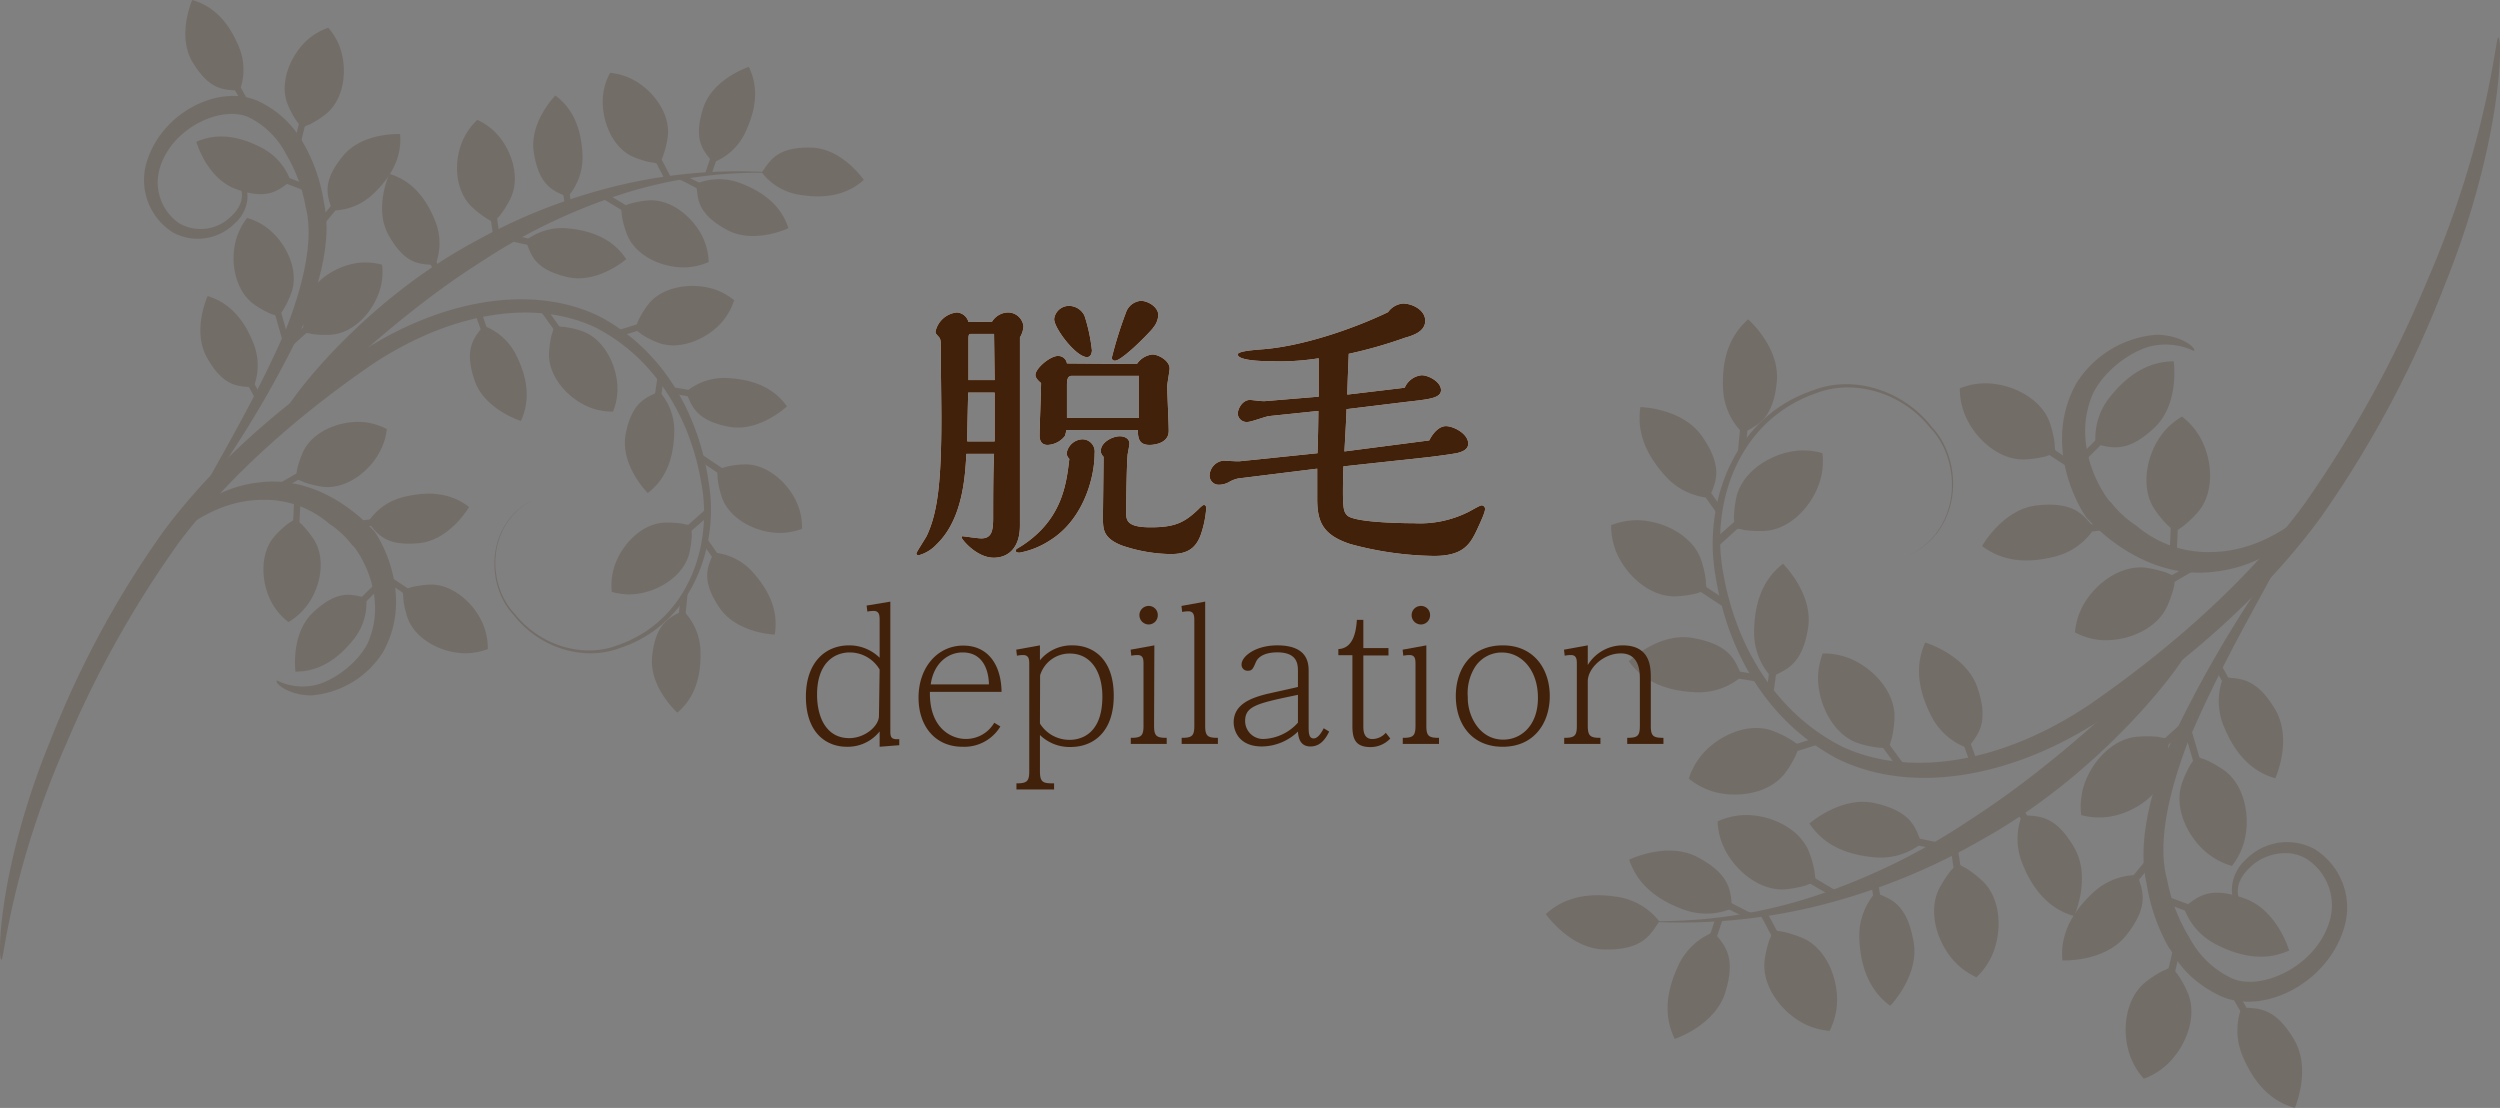<svg xmlns="http://www.w3.org/2000/svg" viewBox="0 0 336.05 148.93"><rect x="0" y="0" width="336.05" height="148.93" fill="#808080" stroke="none"/><defs><style>.cls-1{opacity:0.2;}.cls-2,.cls-3{fill:#42210b;}.cls-2{fill-rule:evenodd;}.cls-4{fill:#fff;}</style></defs><title>Asset 1</title><g id="Layer_2" data-name="Layer 2"><g id="レイヤー_3" data-name="レイヤー 3"><g class="cls-1"><path class="cls-2" d="M247,102c-9.93-5.27-14.89-15.05-16.4-24.59-1.69-9.42,2.22-21.36,13.27-25,5.28-2,11.91,0,15.77,4.94,4.32,4.56,4.16,13.79-2.91,17.23,7-3.54,7-12.65,2.72-17.08-3.88-4.85-10.37-6.6-15.4-4.62-10.72,3.78-14.18,15.28-12.37,24.38,1.62,9.2,6.77,18.53,16.08,23.17,9.53,4.34,22.1,1.78,33.38-5.9,10.91-7.57,21.27-16.77,28.63-26.8a156.84,156.84,0,0,0,16.6-30.24c8.1-18.74,9.07-32.48,9.44-32.44.64-.09.54,14.14-7.22,33.34a144.69,144.69,0,0,1-16.52,31C304.34,80,293.94,89,282.5,96.68,270.72,104.39,257.21,107,247,102Z"/><path class="cls-2" d="M244,121.85a76.61,76.61,0,0,1-24.47,1.89,67.3,67.3,0,0,0,24.1-3.19,86.14,86.14,0,0,0,21.25-10.39c16.34-10.51,29.15-25.48,30-24.8,1.24.71-10.71,17.6-28.38,27.45A85.35,85.35,0,0,1,244,121.85Z"/><path class="cls-2" d="M312.15,66.93c.9.2-4.61,8.83-14.43,9.91-10,1.32-17.12-7.17-17-7,.08.47-6.77-9-1.63-18.29A14,14,0,0,1,289.83,45c3.57,0,5.58,2,5.06,2.17h0a8.77,8.77,0,0,0-5-.77c-2.81.32-6.83,3.09-8.5,6.39-3.5,7.78,2.45,15.14,2.31,14.67a14.35,14.35,0,0,0,3.5,3.23,14.83,14.83,0,0,0,10.26,3.51c8.62-.18,14.68-7.42,14.66-7.29Z"/><path class="cls-2" d="M302.75,123.27a3.79,3.79,0,0,1-2-1.48c-1.22-1.23-1-4.36,1.15-6.26a7.74,7.74,0,0,1,9.16-1.43,9.25,9.25,0,0,1,4.2,10c-1.87,7.69-10.55,12.34-16.54,9.89-5.71-2.59-6.95-6.7-7.11-6.48a25.63,25.63,0,0,1-3.07-8.78c-1.32-5.6.73-13.06,3.51-19.54a160.9,160.9,0,0,1,14.44-24.43h0c.64.31-7.12,12.37-12.49,25.23-2.45,6.51-4.06,13.34-2.7,18.23a22.73,22.73,0,0,0,2.95,7.72,12.53,12.53,0,0,0,5.49,5.44c4,2.08,11.76-1.48,13.46-7.76a7.43,7.43,0,0,0-3-8.07c-2.46-1.62-5.76-.78-7.55.85-4.45,3.94.61,7.16.1,6.91Z"/><path class="cls-3" d="M230.37,125.28a8.85,8.85,0,0,0-4.77,4.5c-1.63,3.49-2,6.79-.48,9.87,0,0,5.41-1.79,6.79-6.24C233.45,128.47,231.73,127,230.37,125.28Z"/><polygon class="cls-3" points="231.51 123.72 230.6 123.42 228.83 128.81 229.73 129.1 231.51 123.72 231.51 123.72"/><path class="cls-3" d="M223.05,123.86a8.84,8.84,0,0,0-5.67-3.31c-3.8-.59-7.06,0-9.59,2.32,0,0,3.24,4.68,7.89,4.76C220.85,127.72,221.81,125.65,223.05,123.86Z"/><path class="cls-3" d="M271.79,109.58a8.86,8.86,0,0,0,.08,6.56c1.45,3.56,3.63,6.07,6.94,7,0,0,2.34-5.19,0-9.22C276.23,109.48,274,109.72,271.79,109.58Z"/><polygon class="cls-3" points="274.07 112.48 271.31 107.53 270.48 107.99 273.24 112.94 274.07 112.48 274.07 112.48"/><path class="cls-3" d="M298.84,91.06a8.85,8.85,0,0,0,.08,6.56c1.45,3.56,3.63,6.07,6.93,7,0,0,2.35-5.2,0-9.22C303.27,91,301,91.2,298.84,91.06Z"/><polygon class="cls-3" points="301.12 93.95 298.36 89 297.53 89.47 300.29 94.42 301.12 93.95 301.12 93.95"/><path class="cls-3" d="M245.92,138.57a9.73,9.73,0,0,1-3.17-.84c-3.07-1.46-5.92-5-5.56-8.57a14.55,14.55,0,0,1,.68-2.9,5.91,5.91,0,0,0,.47-1.31h0c.07.14,1.21.26,1.36.3a14.68,14.68,0,0,1,2.83.94c3.2,1.56,4.74,5.85,4.35,9.24a9.42,9.42,0,0,1-.94,3.14Z"/><polygon class="cls-3" points="240.1 127.47 237.44 122.47 236.6 122.92 239.26 127.92 240.1 127.47 240.1 127.47"/><path class="cls-3" d="M252.08,120a8.88,8.88,0,0,0-2.15,6.2c.17,3.84,1.37,6.94,4.15,9,0,0,4-4.09,3.13-8.67C256.29,121.35,254.07,120.82,252.08,120Z"/><polygon class="cls-3" points="253.25 123.45 252.32 117.85 251.39 118.01 252.31 123.6 253.25 123.45 253.25 123.45"/><path class="cls-3" d="M287.3,117.62a8.82,8.82,0,0,0-6.07,2.48c-2.79,2.66-4.32,5.6-4,9,0,0,5.69.27,8.58-3.38C289,121.7,288,119.68,287.3,117.62Z"/><polygon class="cls-3" points="289.03 116.42 288.3 115.81 284.7 120.2 285.44 120.8 289.03 116.42 289.03 116.42"/><path class="cls-3" d="M293.55,122a8.84,8.84,0,0,0,4.32,4.94c3.42,1.76,6.7,2.25,9.84.83,0,0-1.59-5.47-6-7C296.85,119,295.29,120.65,293.55,122Z"/><polygon class="cls-3" points="297.16 122.67 291.85 120.7 291.52 121.59 296.83 123.57 297.16 122.67 297.16 122.67"/><path class="cls-3" d="M301.3,135.44a8.86,8.86,0,0,0,.17,6.56c1.5,3.54,3.71,6,7,6.93,0,0,2.27-5.22-.11-9.21C305.73,135.28,303.47,135.55,301.3,135.44Z"/><polygon class="cls-3" points="303.62 138.31 300.79 133.39 299.97 133.87 302.79 138.78 303.62 138.31 303.62 138.31"/><path class="cls-3" d="M265.67,131.36a9.3,9.3,0,0,1-2.7-1.86c-2.42-2.4-3.89-6.71-2.37-9.92a15.4,15.4,0,0,1,1.61-2.52c.1-.11.91-.93.89-1.08h0c0,.15,1.05.65,1.18.73a15.08,15.08,0,0,1,2.35,1.85c2.49,2.54,2.5,7.1,1,10.16a9.3,9.3,0,0,1-1.94,2.63Z"/><polygon class="cls-3" points="263.9 118.95 263.07 113.35 262.13 113.49 262.96 119.09 263.9 118.95 263.9 118.95"/><path class="cls-3" d="M300,116.39a9.15,9.15,0,0,1-2.94-1.44c-2.75-2-4.86-6-3.83-9.46a14.13,14.13,0,0,1,1.22-2.72c.08-.14.76-1.06.72-1.2h0c0,.15,1.15.49,1.29.55a15.46,15.46,0,0,1,2.59,1.48c2.84,2.14,3.53,6.64,2.51,9.89a9.39,9.39,0,0,1-1.53,2.9Z"/><polygon class="cls-3" points="296.4 104.38 294.56 98.1 293.65 98.38 295.49 104.66 296.4 104.38 296.4 104.38"/><path class="cls-3" d="M232.83,122.1a8.83,8.83,0,0,1-6.56.15c-3.61-1.33-6.19-3.42-7.27-6.69,0,0,5.11-2.52,9.21-.33C232.78,117.67,232.61,119.94,232.83,122.1Z"/><polygon class="cls-3" points="234.9 122.51 229.85 119.92 229.42 120.77 234.75 123.4 235.54 122.76 234.9 122.51"/><path class="cls-3" d="M234.14,90.91a8.87,8.87,0,0,1-6.2,2.14c-3.85-.16-6.94-1.37-9-4.15,0,0,4.09-4,8.67-3.13C232.74,86.7,233.27,88.92,234.14,90.91Z"/><polygon class="cls-3" points="236.08 91.61 236.23 90.67 230.64 89.75 230.48 90.69 236.08 91.61 236.08 91.61"/><path class="cls-3" d="M281.53,71a8.84,8.84,0,0,1-5.33,3.82c-3.73.94-7,.67-9.77-1.42,0,0,2.8-5,7.42-5.47C279,67.39,280.13,69.37,281.53,71Z"/><polygon class="cls-3" points="283.59 71.14 283.47 70.19 277.85 70.91 277.97 71.85 283.59 71.14 283.59 71.14"/><path class="cls-3" d="M238.1,91a8.81,8.81,0,0,1-2.31-6.13c.05-3.85,1.16-7,3.88-9.09,0,0,4.08,4,3.38,8.59C242.26,89.44,240.07,90,238.1,91Z"/><polygon class="cls-3" points="238.41 93.04 239.17 87.43 238.22 87.3 237.46 92.92 238.41 93.04 238.41 93.04"/><path class="cls-3" d="M264.5,100.56a8.82,8.82,0,0,1-4.91-4.34c-1.75-3.43-2.22-6.72-.8-9.85,0,0,5.46,1.62,7,6C267.47,97.28,265.8,98.83,264.5,100.56Z"/><polygon class="cls-3" points="265.74 102.27 263.79 96.94 262.9 97.27 264.85 102.59 265.74 102.27 265.74 102.27"/><path class="cls-3" d="M281.69,59.69a8.84,8.84,0,0,1,1.89-6.28c2.38-3,5.17-4.82,8.61-4.84,0,0,.82,5.64-2.54,8.87C285.92,61,283.81,60.16,281.69,59.69Z"/><polygon class="cls-3" points="284.68 57.54 284.01 56.86 279.99 60.86 280.66 61.53 284.68 57.54 284.68 57.54"/><path class="cls-3" d="M234.26,58.21a8.86,8.86,0,0,1-2.65-6c-.16-3.85.78-7,3.38-9.28,0,0,4.29,3.75,3.85,8.38C238.34,56.46,236.17,57.17,234.26,58.21Z"/><polygon class="cls-3" points="234.68 60.27 235.13 54.62 234.18 54.55 233.6 60.89 234.68 60.27 234.68 60.27"/><path class="cls-3" d="M229.76,66.92A8.87,8.87,0,0,1,223.87,64c-2.58-2.84-3.9-5.89-3.36-9.28,0,0,5.7.12,8.33,4C231.77,63,230.56,64.9,229.76,66.92Z"/><polygon class="cls-3" points="231.4 68.23 228.13 63.61 227.35 64.16 230.63 68.78 231.4 68.23 231.4 68.23"/><path class="cls-3" d="M230.88,110.41a9.25,9.25,0,0,0,.71,3.2c1.32,3.14,4.75,6.14,8.3,5.94a14.68,14.68,0,0,0,2.94-.56,5.8,5.8,0,0,1,1.33-.41h0a5.53,5.53,0,0,1-.24-1.38,13.55,13.55,0,0,0-.82-2.86c-1.42-3.27-5.64-5-9-4.76a9.44,9.44,0,0,0-3.18.81Z"/><polygon class="cls-3" points="246.59 119.6 241.72 116.72 241.23 117.54 246.11 120.42 246.59 119.6 246.59 119.6"/><path class="cls-3" d="M279.79,109.58a9.71,9.71,0,0,0,3.27.26c3.39-.34,7.26-2.74,8.11-6.2a14,14,0,0,0,.33-3,5.94,5.94,0,0,1,0-1.4h0a5.72,5.72,0,0,1-1.38-.19,14.94,14.94,0,0,0-3,0c-3.53.39-6.42,3.92-7.19,7.24a9.46,9.46,0,0,0-.17,3.27Z"/><polygon class="cls-3" points="293.83 97.95 293.19 97.25 289 101.08 289.64 101.78 293.83 97.95 293.83 97.95"/><path class="cls-3" d="M288.16,145a9.11,9.11,0,0,0,2.83-1.64c2.6-2.2,4.43-6.38,3.17-9.7a13.87,13.87,0,0,0-1.41-2.63c-.09-.13-.83-1-.79-1.15h0a6.27,6.27,0,0,1-1.24.63,13.79,13.79,0,0,0-2.49,1.65c-2.69,2.33-3.06,6.87-1.81,10a9,9,0,0,0,1.72,2.79Z"/><polygon class="cls-3" points="291.84 132.94 293.12 127.42 292.19 127.2 290.91 132.72 291.84 132.94 291.84 132.94"/><path class="cls-3" d="M258.29,113.38a8.88,8.88,0,0,1-6.29,1.86c-3.83-.33-6.87-1.67-8.77-4.54,0,0,4.26-3.77,8.8-2.74C257.07,109.11,257.51,111.35,258.29,113.38Z"/><polygon class="cls-3" points="260.19 114.15 260.39 113.22 254.84 112.06 254.65 112.99 260.19 114.15 260.19 114.15"/><path class="cls-3" d="M227,104.65a9.7,9.7,0,0,0,2.85,1.61c3.22,1.12,7.75.57,10-2.21a13.77,13.77,0,0,0,1.55-2.55c.07-.14.44-1.22.59-1.27h0c-.15,0-1-.67-1.18-.75a14.19,14.19,0,0,0-2.69-1.3c-3.37-1.13-7.47.86-9.57,3.54a9.72,9.72,0,0,0-1.53,2.9Z"/><polygon class="cls-3" points="244.58 100.01 244.3 99.1 238.89 100.81 239.18 101.72 244.58 100.01 244.58 100.01"/><path class="cls-3" d="M278.91,85A9.3,9.3,0,0,0,282,86c3.39.39,7.68-1.15,9.24-4.35a15.69,15.69,0,0,0,1-2.83,5.37,5.37,0,0,1,.29-1.37h0a6.46,6.46,0,0,1-1.31-.47,14.64,14.64,0,0,0-2.91-.68c-3.54-.35-7.1,2.49-8.55,5.57a9.22,9.22,0,0,0-.85,3.16Z"/><polygon class="cls-3" points="295.07 76.6 294.59 75.78 289.69 78.63 290.17 79.45 295.07 76.6 295.07 76.6"/><path class="cls-3" d="M245,87.89a9.39,9.39,0,0,0-.62,3.22c0,3.41,1.93,7.52,5.27,8.75a14.57,14.57,0,0,0,2.91.65,6.17,6.17,0,0,1,1.39.15h0a5.85,5.85,0,0,1,.33-1.36,14.72,14.72,0,0,0,.38-3c0-3.56-3.2-6.81-6.41-7.94a9.36,9.36,0,0,0-3.24-.52Z"/><polygon class="cls-3" points="255.78 102.56 252.44 97.98 251.67 98.54 255.01 103.12 255.78 102.56 255.78 102.56"/><path class="cls-3" d="M293.29,56a9.42,9.42,0,0,0-2.49,2.13c-2.15,2.64-3.16,7.08-1.31,10.12a14,14,0,0,0,1.87,2.33c.1.11,1,.82,1,1h0c0-.15,1-.76,1.1-.85a15,15,0,0,0,2.14-2.08c2.21-2.79,1.74-7.33-.07-10.21A9.32,9.32,0,0,0,293.31,56Z"/><polygon class="cls-3" points="292.61 74.17 292.84 68.5 291.89 68.46 291.66 74.13 292.61 74.17 292.61 74.17"/><path class="cls-3" d="M244.93,60.9a9.2,9.2,0,0,0-3.26-.32c-3.39.28-7.3,2.61-8.22,6.06a15.37,15.37,0,0,0-.38,3,5.42,5.42,0,0,1,0,1.4h0a5.61,5.61,0,0,1,1.38.2,14.94,14.94,0,0,0,3,.11c3.54-.34,6.49-3.82,7.31-7.12a9.23,9.23,0,0,0,.22-3.27Z"/><polygon class="cls-3" points="235.58 69.24 234.95 68.53 230.7 72.28 230.84 73.54 235.58 69.24 235.58 69.24"/><path class="cls-3" d="M216.57,70.61a9.37,9.37,0,0,0,.55,3.23c1.17,3.2,4.45,6.36,8,6.32a14.07,14.07,0,0,0,3-.41,6.56,6.56,0,0,1,1.35-.35h0a5.63,5.63,0,0,1-.17-1.39,13.76,13.76,0,0,0-.69-2.9c-1.26-3.33-5.39-5.25-8.79-5.18a9.62,9.62,0,0,0-3.22.65Z"/><polygon class="cls-3" points="231.82 80.53 227.08 77.43 226.56 78.22 231.98 81.78 231.82 80.53 231.82 80.53"/><path class="cls-3" d="M263.44,52.21a9.29,9.29,0,0,0,.56,3.22c1.17,3.21,4.45,6.36,8,6.33a14.76,14.76,0,0,0,3-.41,5.85,5.85,0,0,1,1.35-.35h0a6.16,6.16,0,0,1-.16-1.39,15.12,15.12,0,0,0-.69-2.9c-1.26-3.33-5.39-5.25-8.8-5.18a9.28,9.28,0,0,0-3.21.65Z"/><polygon class="cls-3" points="278.7 62.13 273.96 59.02 273.44 59.82 278.18 62.93 278.7 62.13 278.7 62.13"/></g><g class="cls-1"><path class="cls-2" d="M80.72,42.6C89.6,47.4,94,56.23,95.26,64.81,96.71,73.28,93.1,84,83.15,87.17,78.39,88.9,72.45,87.1,69,82.61c-3.84-4.13-3.62-12.41,2.75-15.45-6.34,3.12-6.41,11.31-2.58,15.32,3.45,4.38,9.27,6,13.8,4.27,9.66-3.31,12.85-13.62,11.3-21.8C92.91,56.67,88.35,48.25,80,44c-8.52-4-19.83-1.77-30,5C40.14,55.77,30.76,64,24.07,72.9a140.3,140.3,0,0,0-15.13,27C1.51,116.71.54,129,.2,129c-.58.07-.37-12.71,6.75-29.9A129.74,129.74,0,0,1,22,71.39c7-9.39,16.43-17.47,26.77-24.25C59.44,40.3,71.59,38.06,80.72,42.6Z"/><path class="cls-2" d="M83.57,24.83a68.81,68.81,0,0,1,22-1.51A60.52,60.52,0,0,0,83.89,26a77.72,77.72,0,0,0-19.17,9.16C50,44.48,38.35,57.82,37.58,57.21c-1.11-.65,9.76-15.73,25.7-24.44A76.15,76.15,0,0,1,83.57,24.83Z"/><path class="cls-2" d="M21.93,73.63c-.8-.19,4.21-7.89,13-8.79,9-1.11,15.32,6.57,15.21,6.4-.06-.42,6,8.14,1.33,16.44a12.56,12.56,0,0,1-9.7,5.8c-3.2-.06-5-1.81-4.52-2h0a7.78,7.78,0,0,0,4.45.73c2.53-.27,6.16-2.73,7.69-5.68,3.2-7-2.09-13.61-2-13.18a12.3,12.3,0,0,0-3.11-2.93,13.28,13.28,0,0,0-9.19-3.23c-7.75.09-13.25,6.55-13.23,6.43Z"/><path class="cls-2" d="M30.81,23.09a3.5,3.5,0,0,1,1.79,1.35c1.1,1.11.91,3.92-1.07,5.61a7,7,0,0,1-8.24,1.22,8.31,8.31,0,0,1-3.7-9c1.74-6.89,9.57-11,14.94-8.76a13.46,13.46,0,0,1,6.33,5.88,22.85,22.85,0,0,1,2.69,7.91c1.15,5-.75,11.73-3.3,17.52A142.67,142.67,0,0,1,27.08,66.67h0c-.57-.28,6.5-11.05,11.42-22.56,2.26-5.83,3.75-12,2.57-16.35a20.6,20.6,0,0,0-2.59-7,11.26,11.26,0,0,0-4.89-4.92C30,14,23,17.11,21.44,22.74A6.68,6.68,0,0,0,24.06,30a5.79,5.79,0,0,0,6.79-.71c4-3.5-.5-6.43,0-6.21Z"/><path class="cls-3" d="M95.84,21.85a7.94,7.94,0,0,0,4.32-4c1.49-3.11,1.85-6.07.5-8.86,0,0-4.87,1.58-6.14,5.55C93.1,19,94.63,20.32,95.84,21.85Z"/><polygon class="cls-3" points="94.81 23.24 95.61 23.52 97.25 18.7 96.44 18.42 94.81 23.24 94.81 23.24"/><path class="cls-3" d="M102.4,23.18a7.94,7.94,0,0,0,5.07,3c3.4.56,6.35.07,8.64-2,0,0-2.88-4.23-7.06-4.34C104.4,19.74,103.53,21.59,102.4,23.18Z"/><path class="cls-3" d="M58.51,35.63a7.92,7.92,0,0,0,0-5.89c-1.27-3.21-3.21-5.48-6.17-6.37,0,0-2.15,4.64-.08,8.28C54.53,35.69,56.57,35.49,58.51,35.63Z"/><polygon class="cls-3" points="56.49 33.01 58.93 37.48 59.68 37.07 57.24 32.6 56.49 33.01 56.49 33.01"/><path class="cls-3" d="M34.08,52.06a8,8,0,0,0,0-5.89c-1.27-3.22-3.21-5.48-6.17-6.37,0,0-2.14,4.65-.08,8.28C30.09,52.12,32.13,51.91,34.08,52.06Z"/><polygon class="cls-3" points="32.05 49.44 34.49 53.91 35.24 53.5 32.8 49.03 32.05 49.44 32.05 49.44"/><path class="cls-3" d="M82,9.79a8.53,8.53,0,0,1,2.84.79c2.76,1.33,5.28,4.55,4.93,7.73a12.33,12.33,0,0,1-.63,2.6c0,.13-.5,1.06-.43,1.18h0a5.07,5.07,0,0,0-1.22-.27A12.4,12.4,0,0,1,84.92,21c-2.87-1.43-4.21-5.3-3.84-8.33A8.14,8.14,0,0,1,82,9.81Z"/><polygon class="cls-3" points="87.12 19.8 89.47 24.32 90.23 23.93 87.88 19.41 87.12 19.8 87.12 19.8"/><path class="cls-3" d="M76.3,26.47a8,8,0,0,0,2-5.55c-.12-3.45-1.17-6.24-3.65-8.08,0,0-3.6,3.64-2.88,7.76C72.53,25.18,74.52,25.68,76.3,26.47Z"/><polygon class="cls-3" points="75.28 23.32 76.06 28.35 76.91 28.22 76.12 23.19 75.28 23.32 75.28 23.32"/><path class="cls-3" d="M44.65,28.29a7.91,7.91,0,0,0,5.47-2.18c2.52-2.36,3.92-5,3.66-8.08,0,0-5.11-.29-7.73,3C43.13,24.62,44.07,26.43,44.65,28.29Z"/><polygon class="cls-3" points="43.08 29.36 43.74 29.91 47 26 46.34 25.45 43.08 29.36 43.08 29.36"/><path class="cls-3" d="M39.07,24.35a8,8,0,0,0-3.85-4.46c-3.06-1.61-6-2.08-8.83-.83,0,0,1.39,4.92,5.32,6.35C36.08,27,37.5,25.5,39.07,24.35Z"/><polygon class="cls-3" points="35.83 23.67 40.58 25.49 40.89 24.69 36.13 22.88 35.83 23.67 35.83 23.67"/><path class="cls-3" d="M32.21,12.18a7.94,7.94,0,0,0-.1-5.89C30.79,3.09,28.82.85,25.84,0c0,0-2.08,4.68,0,8.28C28.23,12.29,30.26,12.06,32.21,12.18Z"/><polygon class="cls-3" points="30.15 9.59 32.65 14.02 33.39 13.6 30.89 9.16 30.15 9.59 30.15 9.59"/><path class="cls-3" d="M64.18,16.12a8.43,8.43,0,0,1,2.41,1.68c2.15,2.18,3.45,6.06,2,8.94A12.8,12.8,0,0,1,67.17,29c-.08.1-.82.82-.8,1h0c0-.13-.94-.59-1-.67a13.06,13.06,0,0,1-2.1-1.67C61,25.3,61,21.21,62.39,18.48a8.66,8.66,0,0,1,1.76-2.36Z"/><polygon class="cls-3" points="65.67 27.27 66.37 32.31 67.22 32.2 66.52 27.16 65.67 27.27 65.67 27.27"/><path class="cls-3" d="M33.24,29.3a8.11,8.11,0,0,1,2.63,1.31c2.45,1.83,4.31,5.48,3.37,8.53a13.08,13.08,0,0,1-1.12,2.43c-.07.12-.69,1-.65,1.08h0c0-.13-1-.44-1.15-.5A13.71,13.71,0,0,1,34,40.81c-2.54-2-3.12-6-2.17-8.91a8.37,8.37,0,0,1,1.39-2.6Z"/><polygon class="cls-3" points="36.37 40.11 37.97 45.77 38.79 45.52 37.19 39.87 36.37 40.11 36.37 40.11"/><path class="cls-3" d="M93.61,24.69a8,8,0,0,1,5.89-.08c3.23,1.22,5.53,3.11,6.48,6.06,0,0-4.61,2.22-8.28.22C93.62,28.67,93.79,26.63,93.61,24.69Z"/><polygon class="cls-3" points="91.75 24.31 96.26 26.67 96.66 25.91 91.89 23.5 91.17 24.08 91.75 24.31"/><path class="cls-3" d="M92.19,52.69a7.93,7.93,0,0,1,5.59-1.87c3.45.17,6.22,1.28,8,3.8,0,0-3.71,3.52-7.82,2.74C93.41,56.48,93,54.49,92.19,52.69Z"/><polygon class="cls-3" points="90.45 52.05 90.31 52.9 95.32 53.77 95.47 52.92 90.45 52.05 90.45 52.05"/><path class="cls-3" d="M49.46,70.19a7.92,7.92,0,0,1,4.82-3.39c3.36-.82,6.33-.55,8.77,1.35,0,0-2.55,4.44-6.71,4.86C51.72,73.47,50.71,71.69,49.46,70.19Z"/><polygon class="cls-3" points="47.62 70.07 47.72 70.92 52.77 70.32 52.67 69.47 47.62 70.07 47.62 70.07"/><path class="cls-3" d="M88.63,52.62a7.91,7.91,0,0,1,2,5.52c-.08,3.46-1.1,6.26-3.56,8.13,0,0-3.63-3.6-3-7.73C84.88,54,86.86,53.44,88.63,52.62Z"/><polygon class="cls-3" points="88.37 50.74 87.64 55.78 88.49 55.9 89.22 50.87 88.37 50.74 88.37 50.74"/><path class="cls-3" d="M65,43.79a7.93,7.93,0,0,1,4.38,3.94c1.55,3.09,1.94,6.05.64,8.85,0,0-4.89-1.5-6.23-5.46C62.3,46.72,63.81,45.33,65,43.79Z"/><polygon class="cls-3" points="63.89 42.25 65.6 47.05 66.4 46.76 64.7 41.96 63.89 42.25 63.89 42.25"/><path class="cls-3" d="M49.24,80.37A7.94,7.94,0,0,1,47.49,86c-2.17,2.7-4.68,4.29-7.77,4.28,0,0-.69-5.07,2.35-7.94C45.45,79.14,47.33,79.93,49.24,80.37Z"/><polygon class="cls-3" points="46.53 82.28 47.13 82.89 50.77 79.33 50.18 78.72 46.53 82.28 46.53 82.28"/><path class="cls-3" d="M91.82,82.07a8,8,0,0,1,2.34,5.41c.11,3.45-.75,6.31-3.11,8.31,0,0-3.82-3.41-3.39-7.56C88.15,83.61,90.1,83,91.82,82.07Z"/><polygon class="cls-3" points="91.46 80.2 91.02 85.28 91.87 85.35 92.44 79.66 91.46 80.2 91.46 80.2"/><path class="cls-3" d="M95.94,74.28a7.93,7.93,0,0,1,5.26,2.65c2.3,2.57,3.46,5.32,2.94,8.37,0,0-5.11-.16-7.44-3.63C94.1,77.81,95.2,76.09,95.94,74.28Z"/><polygon class="cls-3" points="94.47 73.08 97.38 77.26 98.08 76.77 95.17 72.59 94.47 73.08 94.47 73.08"/><path class="cls-3" d="M95.26,35.2a8.39,8.39,0,0,0-.61-2.88c-1.15-2.83-4.21-5.55-7.41-5.39a13.3,13.3,0,0,0-2.64.47,5.12,5.12,0,0,1-1.2.36h0A5.45,5.45,0,0,1,83.59,29a12.66,12.66,0,0,0,.72,2.58c1.25,3,5,4.53,8.08,4.35a8.82,8.82,0,0,0,2.86-.7Z"/><polygon class="cls-3" points="81.22 26.83 85.58 29.45 86.02 28.72 81.66 26.1 81.22 26.83 81.22 26.83"/><path class="cls-3" d="M51.33,35.57a8.77,8.77,0,0,0-2.93-.26c-3,.28-6.54,2.4-7.34,5.5a13.25,13.25,0,0,0-.32,2.66,5.87,5.87,0,0,1,0,1.26h0a5,5,0,0,1,1.24.18,13.35,13.35,0,0,0,2.68.07c3.18-.33,5.8-3.47,6.52-6.45a8.26,8.26,0,0,0,.18-2.93Z"/><polygon class="cls-3" points="38.63 45.9 39.2 46.54 42.99 43.14 42.42 42.5 38.63 45.9 38.63 45.9"/><path class="cls-3" d="M44.09,3.74a8.62,8.62,0,0,0-2.56,1.44c-2.36,2-4,5.7-2.92,8.7a12.48,12.48,0,0,0,1.25,2.37c.07.12.73.91.7,1h0a5.67,5.67,0,0,1,1.13-.56,12.67,12.67,0,0,0,2.24-1.46c2.43-2.08,2.8-6.15,1.71-9a8.35,8.35,0,0,0-1.53-2.52Z"/><polygon class="cls-3" points="40.69 14.5 39.5 19.45 40.33 19.65 41.52 14.7 40.69 14.5 40.69 14.5"/><path class="cls-3" d="M70.67,32.33a7.94,7.94,0,0,1,5.66-1.63c3.44.33,6.16,1.55,7.85,4.14,0,0-3.86,3.36-7.93,2.4C71.73,36.17,71.36,34.16,70.67,32.33Z"/><polygon class="cls-3" points="68.97 31.61 68.78 32.45 73.75 33.54 73.94 32.7 68.97 31.61 68.97 31.61"/><path class="cls-3" d="M98.74,40.41a8.56,8.56,0,0,0-2.55-1.47c-2.88-1-7-.57-9,1.91a12.65,12.65,0,0,0-1.41,2.27c-.06.13-.4,1.1-.54,1.14h0c.13,0,.93.61,1,.68a12.48,12.48,0,0,0,2.4,1.19c3,1,6.72-.71,8.62-3.1a8.4,8.4,0,0,0,1.4-2.6Z"/><polygon class="cls-3" points="82.88 44.44 83.13 45.26 88 43.76 87.75 42.95 82.88 44.44 82.88 44.44"/><path class="cls-3" d="M51.93,57.64a8.59,8.59,0,0,0-2.81-.87c-3-.37-6.9,1-8.32,3.84a13.16,13.16,0,0,0-.88,2.54,5.18,5.18,0,0,1-.27,1.22h0a5.87,5.87,0,0,1,1.18.44,13.61,13.61,0,0,0,2.61.63c3.18.34,6.39-2.18,7.72-4.94A8.25,8.25,0,0,0,52,57.67Z"/><polygon class="cls-3" points="37.35 65.08 37.78 65.82 42.19 63.29 41.77 62.55 37.35 65.08 37.35 65.08"/><path class="cls-3" d="M82.41,55.32A8.46,8.46,0,0,0,83,52.43c.06-3.06-1.68-6.77-4.67-7.89a12.23,12.23,0,0,0-2.61-.61,5.47,5.47,0,0,1-1.24-.15h0A5.21,5.21,0,0,1,74.15,45a14,14,0,0,0-.36,2.65c0,3.21,2.82,6.15,5.7,7.19a8.38,8.38,0,0,0,2.9.49Z"/><polygon class="cls-3" points="72.84 42.06 75.8 46.2 76.5 45.7 73.53 41.57 72.84 42.06 72.84 42.06"/><path class="cls-3" d="M38.79,83.61A8.51,8.51,0,0,0,41,81.72c2-2.36,2.9-6.34,1.26-9.09a13.45,13.45,0,0,0-1.66-2.1c-.1-.1-.9-.75-.89-.89h0c0,.14-.9.68-1,.76a12.57,12.57,0,0,0-1.94,1.85c-2,2.49-1.62,6.57,0,9.17a8.4,8.4,0,0,0,2,2.19Z"/><polygon class="cls-3" points="39.54 67.28 39.29 72.36 40.14 72.41 40.4 67.32 39.54 67.28 39.54 67.28"/><path class="cls-3" d="M82.26,79.57a8.48,8.48,0,0,0,2.92.3c3.06-.22,6.59-2.28,7.44-5.37A13.1,13.1,0,0,0,93,71.85a5.25,5.25,0,0,1,0-1.26h0a5,5,0,0,1-1.24-.2,14.12,14.12,0,0,0-2.68-.12c-3.18.28-5.86,3.38-6.63,6.34a8.28,8.28,0,0,0-.22,2.93Z"/><polygon class="cls-3" points="90.72 72.15 91.28 72.79 95.13 69.45 95.02 68.32 90.72 72.15 90.72 72.15"/><path class="cls-3" d="M107.81,71.06a8.26,8.26,0,0,0-.47-2.91c-1-2.88-4-5.74-7.15-5.73a12.41,12.41,0,0,0-2.65.34,5.29,5.29,0,0,1-1.22.3h0a4.56,4.56,0,0,1,.14,1.25,13,13,0,0,0,.6,2.61c1.1,3,4.8,4.75,7.86,4.72a8.68,8.68,0,0,0,2.89-.56Z"/><polygon class="cls-3" points="94.19 62.03 98.42 64.86 98.89 64.15 94.06 60.91 94.19 62.03 94.19 62.03"/><path class="cls-3" d="M65.57,87.23a8.37,8.37,0,0,0-.48-2.9c-1-2.89-4-5.75-7.14-5.75a13.19,13.19,0,0,0-2.66.35,5.29,5.29,0,0,1-1.22.3h0a5.57,5.57,0,0,1,.14,1.25,12.19,12.19,0,0,0,.59,2.61c1.11,3,4.8,4.76,7.86,4.72a8.39,8.39,0,0,0,2.89-.56Z"/><polygon class="cls-3" points="51.94 78.2 56.17 81.03 56.65 80.32 52.41 77.49 51.94 78.2 51.94 78.2"/></g><path class="cls-4" d="M133.34,43.25A2.61,2.61,0,0,1,135.42,42a2.1,2.1,0,0,1,2.16,1.88,3.41,3.41,0,0,1-.48,1.48c0,2.52,0,5.72,0,8V70.65c0,3.08-1.64,4.32-3.52,4.32-2.32,0-4.32-2.48-4.32-2.72s.08-.16.2-.16,2,.28,2.44.28c1.44,0,1.6-1.08,1.6-2.8,0-2.6,0-6,.12-8.56h-3.72c-.16,3-.48,8.8-4,12.16a5.11,5.11,0,0,1-2.44,1.48.27.27,0,0,1-.28-.28c0-.12,1.16-1.92,1.36-2.28,1.47-3.08,2-7.12,2-16,0-1.24-.08-7.48-.08-8.88s0-1.56-.23-1.88c-.44-.48-.48-.52-.48-.76A3.27,3.27,0,0,1,128.62,42a1.71,1.71,0,0,1,1.56,1.28Zm.36,16.08V52.77h-3.56c-.08,3.64-.12,5-.12,6.56Zm0-8.24-.08-6.2H130.5c-.32,0-.32.24-.32.88s0,4.48,0,5.32Zm9.68,9.84a2.22,2.22,0,0,1,2.12-1.88,1.66,1.66,0,0,1,1.64,1.88c0,3.36-1.56,9-6.08,11.76a11.17,11.17,0,0,1-4,1.6c-.08,0-.52,0-.52-.24s.08-.24.8-.68c5.48-3.56,6-8.36,6.4-11.68A1.17,1.17,0,0,1,143.38,60.93Zm9.44-12a2.88,2.88,0,0,1,2.08-1.28c.84,0,2.32.84,2.32,1.88,0,.36-.32,2-.32,2.4,0,.84.2,5,.2,6,0,1.88-2.48,1.88-2.56,1.88-1.52,0-1.56-1-1.6-2h-9.6a4.54,4.54,0,0,1-.2.8,3.1,3.1,0,0,1-2.32,1.2c-1.08,0-1.08-1-1.08-1.32,0-1,.2-5.84.2-7-.24-.2-.76-.64-.76-1.08,0-.92,2-2.56,3-2.56a1.18,1.18,0,0,1,1.24,1ZM146.1,48c-1.44,0-4.4-3.84-4.4-5.12a2,2,0,0,1,2.08-1.76,2.32,2.32,0,0,1,2,1.32,23.15,23.15,0,0,1,1,4.68C146.74,47.53,146.62,48,146.1,48Zm7,8.16c0-.8,0-4.76,0-5.64h-9c-.64,0-.68.6-.68,1.36,0,1.32,0,1.84,0,4.28Zm-5.12,4.4c0-1.08,1.52-1.92,2.56-1.92.52,0,1.28.24,1.28,1,0,.2-.2,1.2-.24,1.44-.12,1.12-.2,6.24-.2,7.72,0,1.08,0,2.08,3.28,2.08s4.56-.64,6.4-2.4c.2-.2.6-.6.76-.6.32,0,.32.32.32.48a13.84,13.84,0,0,1-.76,3.6c-.72,1.92-2,2.52-4,2.52a21.08,21.08,0,0,1-6.6-1.16c-2.52-1-2.52-2.2-2.52-3.76,0-1.16.08-6.88.08-8.16A1.28,1.28,0,0,1,147.94,60.57Zm7-16.44c-1.48,1.68-4.32,4.36-5.08,4.36a.38.38,0,0,1-.44-.44,53.65,53.65,0,0,1,1.88-6,2.32,2.32,0,0,1,2-1.6c1,0,2.36.84,2.36,1.92A2.89,2.89,0,0,1,154.94,44.13Z"/><path class="cls-4" d="M180.58,62.69c-.16,5.76,0,6,.48,6.56.88,1,7.56,1.08,9,1.08a14.53,14.53,0,0,0,7.08-1.4c.32-.12,1.76-1,2-1s.48.16.48.48-.2.92-1.12,2.88-1.92,3.44-5.72,3.44a44.65,44.65,0,0,1-11.28-1.6c-3.8-1.24-4.44-3.12-4.44-6.12V63l-10.64,1.32a4.32,4.32,0,0,0-1.08.4,2.86,2.86,0,0,1-1.43.44,1.23,1.23,0,0,1-1.32-1.24,2.09,2.09,0,0,1,1.84-2c.32,0,1.87.12,2.23.08l10.44-1.08c.08-2.64.08-2.84.12-5.68l-6.52.68c-.44,0-2.48.8-3,.8a1.19,1.19,0,0,1-1.32-1.08c0-.72.64-1.88,1.64-1.88.28,0,1.64.2,2,.16l7.24-.6c0-.8,0-4.48,0-5.16a32.69,32.69,0,0,1-6.16.4c-.76,0-4.72,0-4.72-.92,0-.44,2.24-.6,3.2-.68,5.16-.36,12-2.6,17-5a2.77,2.77,0,0,1,2-1.16c1.24,0,3,.84,3,2.32s-1.72,2-2.72,2.28a60.8,60.8,0,0,1-7.56,2.16c-.08,2.08-.12,2.76-.2,5.48l7.72-.92a2.77,2.77,0,0,1,2.28-1.68c.92,0,2.6.88,2.6,2s-1.72,1.24-4.84,1.6L181,55c0,.8-.24,4.8-.28,5.68l11.4-1.48c.56-1.12,1.4-1.92,2.24-1.92,1,0,3,1,3,2.36,0,.88-1,1.12-1.4,1.24-.88.2-3.56.52-3.84.56Z"/><path class="cls-3" d="M133.34,43.25A2.61,2.61,0,0,1,135.42,42a2.1,2.1,0,0,1,2.16,1.88,3.41,3.41,0,0,1-.48,1.48c0,2.52,0,5.72,0,8V70.65c0,3.08-1.64,4.32-3.52,4.32-2.32,0-4.32-2.48-4.32-2.72s.08-.16.2-.16,2,.28,2.44.28c1.44,0,1.6-1.08,1.6-2.8,0-2.6,0-6,.12-8.56h-3.72c-.16,3-.48,8.8-4,12.16a5.11,5.11,0,0,1-2.44,1.48.27.27,0,0,1-.28-.28c0-.12,1.16-1.92,1.36-2.28,1.47-3.08,2-7.12,2-16,0-1.24-.08-7.48-.08-8.88s0-1.56-.23-1.88c-.44-.48-.48-.52-.48-.76A3.27,3.27,0,0,1,128.62,42a1.71,1.71,0,0,1,1.56,1.28Zm.36,16.08V52.77h-3.56c-.08,3.64-.12,5-.12,6.56Zm0-8.24-.08-6.2H130.5c-.32,0-.32.24-.32.88s0,4.48,0,5.32Zm9.68,9.84a2.22,2.22,0,0,1,2.12-1.88,1.66,1.66,0,0,1,1.64,1.88c0,3.36-1.56,9-6.08,11.76a11.17,11.17,0,0,1-4,1.6c-.08,0-.52,0-.52-.24s.08-.24.8-.68c5.48-3.56,6-8.36,6.4-11.68A1.17,1.17,0,0,1,143.38,60.93Zm9.44-12a2.88,2.88,0,0,1,2.08-1.28c.84,0,2.32.84,2.32,1.88,0,.36-.32,2-.32,2.4,0,.84.2,5,.2,6,0,1.88-2.48,1.88-2.56,1.88-1.52,0-1.56-1-1.6-2h-9.6a4.54,4.54,0,0,1-.2.8,3.1,3.1,0,0,1-2.32,1.2c-1.08,0-1.08-1-1.08-1.32,0-1,.2-5.84.2-7-.24-.2-.76-.64-.76-1.08,0-.92,2-2.56,3-2.56a1.18,1.18,0,0,1,1.24,1ZM146.1,48c-1.44,0-4.4-3.84-4.4-5.12a2,2,0,0,1,2.08-1.76,2.32,2.32,0,0,1,2,1.32,23.15,23.15,0,0,1,1,4.68C146.74,47.53,146.62,48,146.1,48Zm7,8.16c0-.8,0-4.76,0-5.64h-9c-.64,0-.68.6-.68,1.36,0,1.32,0,1.84,0,4.28Zm-5.12,4.4c0-1.08,1.52-1.92,2.56-1.92.52,0,1.28.24,1.28,1,0,.2-.2,1.2-.24,1.44-.12,1.12-.2,6.24-.2,7.72,0,1.08,0,2.08,3.28,2.08s4.56-.64,6.4-2.4c.2-.2.6-.6.76-.6.32,0,.32.32.32.48a13.84,13.84,0,0,1-.76,3.6c-.72,1.92-2,2.52-4,2.52a21.08,21.08,0,0,1-6.6-1.16c-2.52-1-2.52-2.2-2.52-3.76,0-1.16.08-6.88.08-8.16A1.28,1.28,0,0,1,147.94,60.57Zm7-16.44c-1.48,1.68-4.32,4.36-5.08,4.36a.38.38,0,0,1-.44-.44,53.65,53.65,0,0,1,1.88-6,2.32,2.32,0,0,1,2-1.6c1,0,2.36.84,2.36,1.92A2.89,2.89,0,0,1,154.94,44.13Z"/><path class="cls-3" d="M180.58,62.69c-.16,5.76,0,6,.48,6.56.88,1,7.56,1.08,9,1.08a14.53,14.53,0,0,0,7.08-1.4c.32-.12,1.76-1,2-1s.48.16.48.48-.2.92-1.12,2.88-1.92,3.44-5.72,3.44a44.65,44.65,0,0,1-11.28-1.6c-3.8-1.24-4.44-3.12-4.44-6.12V63l-10.64,1.32a4.32,4.32,0,0,0-1.08.4,2.86,2.86,0,0,1-1.43.44,1.23,1.23,0,0,1-1.32-1.24,2.09,2.09,0,0,1,1.84-2c.32,0,1.87.12,2.23.08l10.44-1.08c.08-2.64.08-2.84.12-5.68l-6.52.68c-.44,0-2.48.8-3,.8a1.19,1.19,0,0,1-1.32-1.08c0-.72.64-1.88,1.64-1.88.28,0,1.64.2,2,.16l7.24-.6c0-.8,0-4.48,0-5.16a32.69,32.69,0,0,1-6.16.4c-.76,0-4.72,0-4.72-.92,0-.44,2.24-.6,3.2-.68,5.16-.36,12-2.6,17-5a2.77,2.77,0,0,1,2-1.16c1.24,0,3,.84,3,2.32s-1.72,2-2.72,2.28a60.8,60.8,0,0,1-7.56,2.16c-.08,2.08-.12,2.76-.2,5.48l7.72-.92a2.77,2.77,0,0,1,2.28-1.68c.92,0,2.6.88,2.6,2s-1.72,1.24-4.84,1.6L181,55c0,.8-.24,4.8-.28,5.68l11.4-1.48c.56-1.12,1.4-1.92,2.24-1.92,1,0,3,1,3,2.36,0,.88-1,1.12-1.4,1.24-.88.2-3.56.52-3.84.56Z"/><path class="cls-3" d="M119.68,80.87V98.2c0,.74,0,1.27,1.2,1.15v.82l-2.64.21V98.32a5.47,5.47,0,0,1-4.41,2.06c-2.74,0-5.5-1.84-5.5-6.74,0-4.51,2.52-6.89,5.81-6.89a5.83,5.83,0,0,1,4.1,1.66v-5c0-.62,0-1.29-.81-1.29a4.5,4.5,0,0,0-.84.09l-.1-.81ZM118.24,90a4.66,4.66,0,0,0-4-2.3c-2.21,0-4.41,1.54-4.41,5.67,0,3.19,1.34,5.85,4.32,5.85,2.13,0,4-1.63,4-3Z"/><path class="cls-3" d="M134.47,97.65a5.65,5.65,0,0,1-5.09,2.73c-3.67,0-5.91-2.76-5.91-6.6,0-4.12,2.6-7,6-7s5.11,2.64,5.16,6.22H125c-.09,5,3,6.33,4.8,6.33a4.4,4.4,0,0,0,3.85-2.18ZM132.93,92c0-.72-.17-4.3-3.53-4.3-2,0-3.91,1.49-4.29,4.3Z"/><path class="cls-3" d="M139.79,103.7c0,1.53.48,1.6,1.9,1.6v.82h-5.06v-.82c1.39,0,1.72-.26,1.72-1.6V89.34c0-.64,0-1.29-.84-1.29a4.1,4.1,0,0,0-.81.09l-.1-.81,3.19-.58v2a5.5,5.5,0,0,1,4.4-2c2.68,0,5.52,1.75,5.52,6.77s-2.88,6.89-5.79,6.89a5.7,5.7,0,0,1-4.13-1.61Zm0-6.44a4.67,4.67,0,0,0,4,2.19c1.25,0,4.39-.55,4.39-5.81,0-3.39-1.58-5.79-4.37-5.79a4.13,4.13,0,0,0-4,2.93Z"/><path class="cls-3" d="M155.13,97.58c0,1.39.36,1.6,1.7,1.6V100H152v-.82c1.39,0,1.71-.26,1.71-1.6V89.34c0-.67,0-1.29-.82-1.29a4.38,4.38,0,0,0-.82.09l-.09-.81,3.19-.58Zm.5-14.89a1.23,1.23,0,0,1-1.22,1.25,1.25,1.25,0,0,1-1.25-1.25,1.24,1.24,0,0,1,1.25-1.24A1.21,1.21,0,0,1,155.63,82.69Z"/><path class="cls-3" d="M162,97.58c0,1.39.36,1.6,1.71,1.6V100h-4.87v-.82c1.39,0,1.7-.26,1.7-1.6V83.46c0-.62,0-1.29-.82-1.29a4.27,4.27,0,0,0-.81.09l-.1-.81,3.19-.58Z"/><path class="cls-3" d="M174.47,90.23c0-.94-.07-2.54-2.78-2.54-1.06,0-2.42.26-2.88,1.32-.38.89-.5,1.15-1.08,1.15a.8.8,0,0,1-.84-.84c0-1.08,1.85-2.57,4.8-2.57,4,0,4.22,2.26,4.22,3.46v7.65c0,.87.12,1.4.68,1.4s1.08-.82,1.34-1.37l.74.45c-.57,1.16-1.29,2-2.52,2-1.46,0-1.63-1.29-1.68-2a7.09,7.09,0,0,1-4.84,2c-3.2,0-3.8-2.23-3.8-3.24,0-2.47,2.43-3.28,4.23-3.76.69-.17,3.79-.84,4.41-1Zm0,3.17c-5.54,1.15-7.1,1.51-7.1,3.53a2.42,2.42,0,0,0,2.57,2.4,6.52,6.52,0,0,0,4.53-2.19Z"/><path class="cls-3" d="M183.26,83.32v3.79h3.38v1h-3.38v9.48c0,.53,0,1.75,1.22,1.75a2.44,2.44,0,0,0,1.8-.84l.6.77a3.6,3.6,0,0,1-2.69,1.15c-2.16,0-2.4-1.34-2.4-2.88V88.07H179.9v-.82c1.7-.09,2.35-1.67,2.49-3.93Z"/><path class="cls-3" d="M191.73,97.58c0,1.39.36,1.6,1.7,1.6V100h-4.87v-.82c1.39,0,1.71-.26,1.71-1.6V89.34c0-.67,0-1.29-.82-1.29a4.38,4.38,0,0,0-.82.09l-.09-.81,3.19-.58Zm.5-14.89A1.23,1.23,0,0,1,191,83.94a1.25,1.25,0,0,1-1.25-1.25A1.24,1.24,0,0,1,191,81.45,1.21,1.21,0,0,1,192.23,82.69Z"/><path class="cls-3" d="M202,86.75c4.2,0,6.32,3.19,6.32,6.82s-2.12,6.81-6.32,6.81-6.31-3.09-6.31-6.81S197.8,86.75,202,86.75Zm.1,12.67c2.23,0,4.63-1.75,4.63-5.61s-2.3-6.1-4.82-6.1a4.27,4.27,0,0,0-3.67,2,6.67,6.67,0,0,0-.94,4C197.25,96.21,198.86,99.42,202.05,99.42Z"/><path class="cls-3" d="M213.43,89.39a5.5,5.5,0,0,1,4.68-2.64c3.79,0,3.79,3,3.79,4.42v6.41c0,1.39.36,1.6,1.7,1.6V100h-4.87v-.82c1.37,0,1.7-.24,1.7-1.6V91.17c0-1.16-.21-3.34-2.56-3.34s-4.44,2-4.44,3.75v6c0,1.39.38,1.6,1.7,1.6V100h-4.87v-.82c1.39,0,1.7-.26,1.7-1.6V89.34c0-.64,0-1.29-.81-1.29a4.12,4.12,0,0,0-.82.09l-.1-.81,3.2-.58Z"/></g></g></svg>